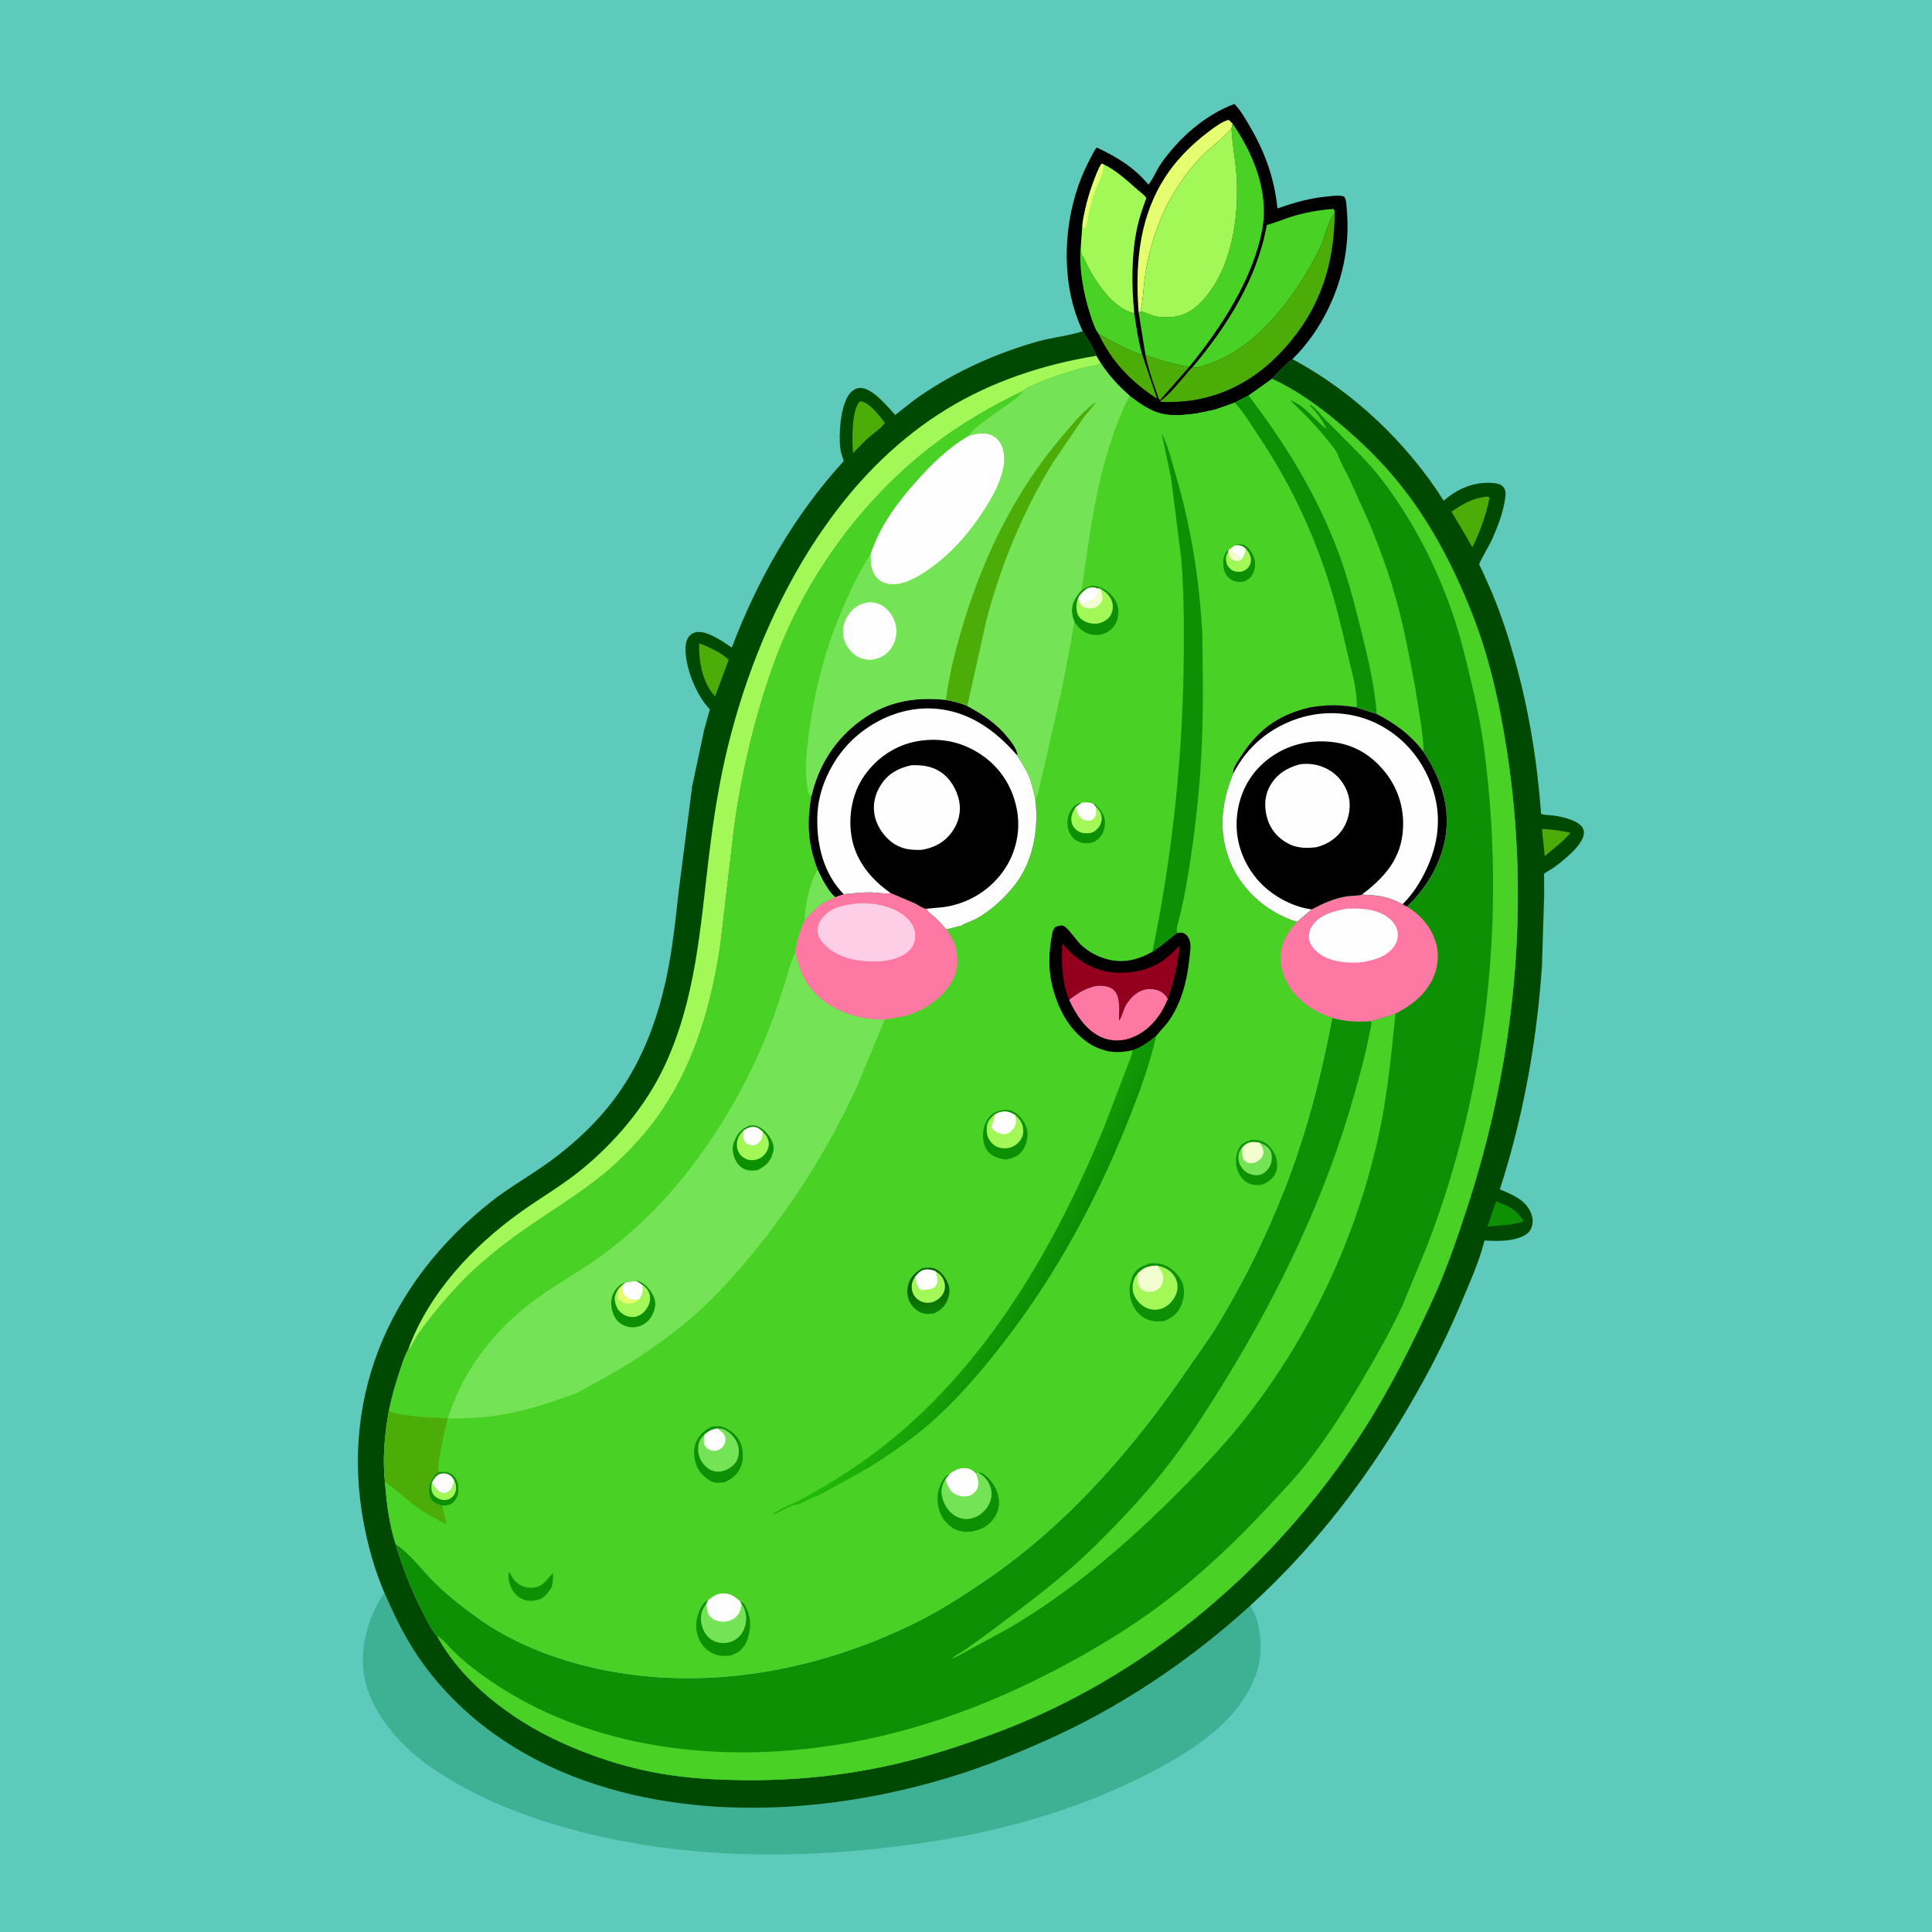 <svg version="1.1" xmlns="http://www.w3.org/2000/svg" style="display: block;" viewBox="0 0 2048 2048" width="1024" height="1024">
<defs>
	<linearGradient id="Gradient1" gradientUnits="userSpaceOnUse" x1="982.06" y1="1361.82" x2="987.081" y2="1390.34">
		<stop class="stop0" offset="0" stop-opacity="1" stop-color="rgb(6,96,1)"/>
		<stop class="stop1" offset="1" stop-opacity="1" stop-color="rgb(12,128,3)"/>
	</linearGradient>
	<linearGradient id="Gradient2" gradientUnits="userSpaceOnUse" x1="1103.01" y1="1372.05" x2="1007.01" y2="1321.06">
		<stop class="stop0" offset="0" stop-opacity="1" stop-color="rgb(12,142,4)"/>
		<stop class="stop1" offset="1" stop-opacity="1" stop-color="rgb(34,184,10)"/>
	</linearGradient>
</defs>
<path transform="translate(0,0)" fill="rgb(94,202,187)" d="M -0 -0 L 2048 0 L 2048 2048 L -0 2048 L -0 -0 z"/>
<path transform="translate(0,0)" fill="rgb(0,0,0)" d="M 1147.76 351.071 C 1125.36 304.295 1126.31 244.118 1143.43 195.906 C 1147.29 185.031 1152.07 174.577 1157.67 164.493 C 1158.97 162.144 1160.62 158.006 1162.81 156.481 C 1184.05 166.478 1202.22 177.39 1217.43 195.785 C 1222.67 189.049 1226.01 180.133 1231.08 172.924 C 1250.05 145.946 1277.47 121.784 1308.52 110.171 C 1314.8 116.557 1319.51 124.896 1324.05 132.558 C 1340.84 160.934 1350.73 188.249 1354.17 220.982 C 1372.22 214.623 1388.85 209.857 1408.02 208.161 C 1413.52 207.674 1419.39 206.725 1424.75 208.282 C 1427.34 211.556 1427.21 217.229 1427.58 221.281 C 1428.88 235.626 1428.72 249.169 1427.01 263.449 C 1421.86 306.526 1401.08 350.301 1370.03 380.728 C 1362.6 386.29 1354.47 394.573 1348.4 401.631 L 1323.54 419.31 L 1308.79 426.92 L 1287.9 434.255 L 1268.12 438.381 C 1256.54 439.843 1242.61 441.284 1231.18 438.504 C 1218.57 435.438 1207.42 427.321 1197.33 419.493 C 1185.52 409.297 1175.26 397.919 1166.72 384.855 L 1162.1 377.16 C 1159 368.548 1152.58 358.963 1147.76 351.071 z"/>
<path transform="translate(0,0)" fill="rgb(76,173,8)" d="M 1214.26 376.435 C 1229.58 381.638 1244.61 386.647 1260.72 388.781 L 1229.63 424.232 C 1227.59 421.953 1226.38 417.017 1225.32 414.059 C 1220.96 401.818 1216.91 389.149 1214.26 376.435 z"/>
<path transform="translate(0,0)" fill="rgb(76,173,8)" d="M 1164.45 353.688 C 1179.67 362.39 1193.82 371.029 1210.83 376.018 L 1226.54 422.681 C 1199.33 404.87 1178.37 383.443 1164.45 353.688 z"/>
<path transform="translate(0,0)" fill="rgb(74,209,38)" d="M 1145.85 258.812 C 1146.04 261.802 1145.7 269.798 1147.48 271.645 C 1148.79 273.002 1149.28 274.173 1150.04 275.844 C 1158.93 295.622 1178.14 325.587 1200.61 331.653 L 1202.35 331.975 C 1204.47 346.454 1206.68 361.971 1210.83 376.018 C 1193.82 371.029 1179.67 362.39 1164.45 353.688 L 1164.15 353.431 C 1160.21 347.785 1157.74 339.771 1155.63 333.247 C 1148.28 310.623 1143.2 282.656 1145.85 258.812 z"/>
<path transform="translate(0,0)" fill="rgb(228,254,112)" d="M 1207.06 331.746 C 1203.33 284.31 1206.68 236 1231.19 194.18 C 1244.16 172.053 1261.6 154.185 1282.06 138.88 C 1287.87 134.531 1295.45 128.848 1302.5 127 L 1306.62 131.073 L 1305.5 136.165 L 1304.65 137.156 C 1294.41 148.667 1281.13 157.418 1270.6 169.073 C 1239.01 204.033 1221.47 244.273 1214.12 290.5 C 1212.04 303.592 1211.94 317.314 1208.94 330.163 L 1207.06 331.746 z"/>
<path transform="translate(0,0)" fill="rgb(161,248,86)" d="M 1147.39 237.876 C 1149.76 221.971 1153.69 207.121 1159.35 192.082 C 1161.69 185.886 1164 179.136 1167.65 173.595 L 1169.92 174.183 C 1183.29 180.607 1194.9 191.522 1205.99 201.213 C 1208.8 203.672 1213.37 206.707 1215.2 209.922 C 1211.66 219.65 1208.13 229.342 1205.86 239.469 C 1199.24 269.06 1199.45 301.867 1202.35 331.975 L 1200.61 331.653 C 1178.14 325.587 1158.93 295.622 1150.04 275.844 C 1149.28 274.173 1148.79 273.002 1147.48 271.645 C 1145.7 269.798 1146.04 261.802 1145.85 258.812 L 1147.39 237.876 z"/>
<path transform="translate(0,0)" fill="rgb(228,254,112)" d="M 1147.39 237.876 C 1149.76 221.971 1153.69 207.121 1159.35 192.082 C 1161.69 185.886 1164 179.136 1167.65 173.595 L 1169.92 174.183 C 1171.2 181.742 1164.1 193.314 1161.47 200.624 C 1158.96 207.62 1156.92 214.897 1155.01 222.081 C 1153.54 227.593 1153.04 236.142 1150.57 241 L 1150 241.731 L 1148.06 241.5 L 1147.83 239.854 C 1147.57 238.075 1147.88 238.644 1147.39 237.876 z"/>
<path transform="translate(0,0)" fill="rgb(76,173,8)" d="M 1263.73 389.723 C 1266.92 389.878 1269.8 389.3 1272.87 388.484 C 1330.3 373.241 1372.37 315.557 1398.06 265.347 C 1403.79 254.146 1405.72 240.872 1412.08 230.221 C 1413.46 227.896 1414.16 226.435 1414.8 223.837 C 1414.92 284.124 1396.83 334.292 1353.87 377.495 C 1323.34 408.198 1284.17 426.075 1240.6 426.1 C 1236.87 426.103 1233.02 426.27 1229.34 425.618 L 1230.31 424.939 C 1240.09 417.792 1248.54 406.757 1256.54 397.681 C 1258.24 395.753 1261.62 390.822 1263.73 389.723 z"/>
<path transform="translate(0,0)" fill="rgb(74,209,38)" d="M 1263.73 389.723 C 1300.59 346.091 1332.71 295.463 1342.84 238.493 C 1351.36 236.297 1359.66 232.669 1368.07 230 C 1382.95 225.273 1398.04 222.588 1413.6 221.459 L 1414.8 223.837 C 1414.16 226.435 1413.46 227.896 1412.08 230.221 C 1405.72 240.872 1403.79 254.146 1398.06 265.347 C 1372.37 315.557 1330.3 373.241 1272.87 388.484 C 1269.8 389.3 1266.92 389.878 1263.73 389.723 z"/>
<path transform="translate(0,0)" fill="rgb(74,209,38)" d="M 1306.62 131.073 C 1328.54 162.686 1345.14 203.172 1338.2 242.177 C 1328.76 295.222 1294.22 347.508 1260.72 388.781 C 1244.61 386.647 1229.58 381.638 1214.26 376.435 L 1207.06 331.746 L 1208.94 330.163 C 1213.05 330.662 1217.99 333.156 1222.03 334.5 C 1228.02 336.489 1233.84 336.353 1240.08 336.161 C 1254.24 335.727 1265.26 328.951 1274.6 318.82 C 1305.96 284.776 1313.8 229.662 1310.72 185.279 C 1309.57 168.819 1306.11 152.64 1305.5 136.165 L 1306.62 131.073 z"/>
<path transform="translate(0,0)" fill="rgb(161,248,86)" d="M 1305.5 136.165 C 1306.11 152.64 1309.57 168.819 1310.72 185.279 C 1313.8 229.662 1305.96 284.776 1274.6 318.82 C 1265.26 328.951 1254.24 335.727 1240.08 336.161 C 1233.84 336.353 1228.02 336.489 1222.03 334.5 C 1217.99 333.156 1213.05 330.662 1208.94 330.163 C 1211.94 317.314 1212.04 303.592 1214.12 290.5 C 1221.47 244.273 1239.01 204.033 1270.6 169.073 C 1281.13 157.418 1294.41 148.667 1304.65 137.156 L 1305.5 136.165 z"/>
<path transform="translate(0,0)" fill="rgb(62,177,148)" d="M 407.525 1688.51 C 416.25 1708.22 425.341 1727.78 436.751 1746.11 C 476.715 1810.32 538.408 1856.3 608.378 1883.41 C 734.624 1932.33 884.191 1922.24 1011.67 1882.5 C 1044.55 1872.25 1076.76 1859.2 1108.21 1845.23 C 1187.69 1809.9 1261.13 1760.58 1325.32 1702.04 L 1329.71 1710.2 C 1338.22 1729.42 1338.58 1756.57 1330.91 1776.17 C 1327.14 1785.8 1322.69 1794.98 1316.76 1803.5 C 1295.71 1833.72 1262.21 1855.95 1230.29 1873.32 C 1162.74 1910.08 1086.04 1934.89 1010.35 1948.25 C 872.789 1972.54 723.964 1975 589.236 1934.45 C 541.031 1919.93 495.748 1900.67 454.372 1871.61 C 423.385 1849.84 392.311 1814.38 385.933 1775.89 C 381.048 1746.4 390.414 1712.66 407.525 1688.51 z"/>
<path transform="translate(0,0)" fill="rgb(0,73,2)" d="M 1147.76 351.071 C 1152.58 358.963 1159 368.548 1162.1 377.16 L 1166.72 384.855 C 1161.65 388.08 1154.25 388.442 1148.39 389.999 C 1131.9 394.382 1114.56 399.732 1099 406.706 C 1094.48 408.73 1088.18 410.983 1084.59 414.363 C 1050.54 430.659 1017.71 449.775 987.794 472.838 C 911.379 531.742 851.092 616.137 819.025 707 C 799.765 761.574 786.583 817.633 778.435 874.926 L 763.715 1000.28 C 754.789 1061.86 737.749 1122.68 703.097 1175.08 C 690.562 1194.04 675.298 1211.52 659.114 1227.44 C 634.056 1252.09 604.131 1270.89 575.035 1290.33 C 552.62 1305.31 530.656 1321.03 510.356 1338.81 C 489.62 1356.98 470.239 1378.66 453.504 1400.52 C 449.461 1405.8 445.204 1411.18 441.711 1416.84 C 438.877 1421.43 436.731 1427.34 432.563 1430.83 C 428.763 1437.59 426.384 1445.4 423.925 1452.76 C 419.275 1466.67 415.227 1480.82 412.299 1495.2 C 407.827 1519.63 405.334 1546.28 408.09 1571.07 C 409.689 1592.87 412.61 1615.98 419.38 1636.83 C 426.63 1661.6 436.251 1685.85 447.979 1708.84 C 452.224 1717.16 456.982 1726.94 463.002 1734.1 L 463.277 1734.11 C 490.098 1783.49 541.588 1822.28 591.717 1845.56 C 629.42 1863.06 669.797 1875.81 711 1881.75 C 739.953 1885.93 769.33 1887.08 798.546 1887.03 C 849.854 1886.95 901.388 1881.11 951.368 1869.4 C 985.868 1861.31 1019.43 1850.19 1052.66 1838 C 1214.39 1778.67 1352.97 1660.37 1445.52 1515.86 C 1473.43 1472.28 1496.59 1425.67 1518.23 1378.73 C 1532.77 1347.19 1543.81 1314.85 1554.64 1281.91 C 1606.29 1124.69 1622.68 957.962 1597.09 794.156 C 1589.99 748.762 1580.14 703.131 1564.03 660 C 1545.25 609.719 1520.13 559.734 1487.03 517.329 C 1466.62 491.191 1443.31 468.354 1417.81 447.224 C 1396.77 429.781 1373.38 412.947 1348.4 401.631 C 1354.47 394.573 1362.6 386.29 1370.03 380.728 C 1433.99 414.618 1491.87 469.773 1530.38 530.75 C 1545.24 517.835 1562.93 510.249 1582.86 512.011 C 1586.64 512.346 1590.87 513.067 1593.45 516.113 C 1596.42 519.62 1596.16 523.555 1595.59 527.837 C 1593.51 543.328 1587.77 557.926 1581.5 572.15 C 1579.8 576.009 1568.07 596.044 1568.12 598.142 C 1568.16 599.707 1570.8 603.923 1571.62 605.704 L 1582.13 629.641 C 1591.42 652.07 1599 675.297 1605.56 698.658 C 1620.72 752.569 1629.5 806.9 1633.64 862.703 C 1637.47 864.211 1642.66 863.99 1646.77 864.5 C 1655.33 865.562 1673.77 869.628 1677.94 878 C 1679.43 880.971 1679.26 884.537 1678.08 887.579 C 1673.47 899.461 1656.55 912.768 1646.49 920.062 C 1644.85 921.254 1637.51 925.135 1636.8 926.401 C 1636.58 926.79 1636.82 930.795 1636.83 931.495 L 1636.91 949.393 L 1634.5 1024.51 C 1629.1 1104.42 1614.56 1184.56 1589.91 1260.81 C 1603.17 1266.43 1617.08 1271.55 1622.97 1286 C 1625.22 1291.52 1625.34 1296.98 1622.95 1302.5 C 1620.74 1307.59 1615.03 1310.51 1610.07 1312.2 C 1598.77 1316.06 1585.46 1315.63 1573.64 1315.02 L 1573.32 1316.31 C 1567.69 1338.38 1557.82 1359.81 1549.05 1380.8 C 1530.46 1425.26 1508.19 1467.17 1483.1 1508.28 C 1438.88 1580.72 1388.04 1644.7 1325.32 1702.04 C 1261.13 1760.58 1187.69 1809.9 1108.21 1845.23 C 1076.76 1859.2 1044.55 1872.25 1011.67 1882.5 C 884.191 1922.24 734.624 1932.33 608.378 1883.41 C 538.408 1856.3 476.715 1810.32 436.751 1746.11 C 425.341 1727.78 416.25 1708.22 407.525 1688.51 C 399.32 1669.49 393.045 1648.8 388.459 1628.6 C 356.639 1488.43 410.102 1360.56 521.492 1273.16 C 538.471 1259.83 556.656 1249.37 574.334 1237.2 C 608.712 1213.53 640.414 1183.68 662.779 1148.3 C 681.434 1118.78 693.623 1087.69 702.32 1054 C 711.522 1018.35 715.417 981.76 719.367 945.246 L 733.74 833.477 L 746.386 773.938 L 751.047 757 C 751.203 756.47 752.557 752.51 752.497 752.159 C 752.468 751.989 750.242 749.527 749.947 749.175 C 747.04 745.695 744.449 742.106 742.138 738.203 C 736.055 727.93 731.208 716.15 728.67 704.47 C 726.889 696.272 724.672 682.665 729.836 675.368 C 731.853 672.518 734.834 670.652 738.278 670.071 C 749.736 668.136 766.891 680.539 775.749 686.455 C 802.864 614.643 842.23 545.628 894.254 488.93 C 894.166 487.602 893.941 486.708 893.436 485.47 C 891.073 479.681 890.466 474.449 890.209 468.281 C 889.636 454.513 891.742 425.762 902.275 415.5 C 904.705 413.133 909.141 410.865 912.605 411.174 C 925.975 412.369 940.334 430.564 948.984 439.909 C 958.185 432.718 967.033 425.235 976.726 418.683 C 1014.44 393.194 1056.3 374.281 1100.05 361.966 C 1115.36 357.656 1131.82 356.206 1146.77 351.405 L 1147.76 351.071 z"/>
<path transform="translate(0,0)" fill="rgb(76,173,8)" d="M 1634.54 878.841 C 1644.79 878.972 1654.66 880.654 1664.65 882.761 C 1661.39 886.991 1657.69 890.376 1653.74 893.921 L 1637.49 907.541 L 1634.54 878.841 z"/>
<path transform="translate(0,0)" fill="rgb(14,144,4)" d="M 1585.91 1273.46 C 1590.28 1275.69 1595.09 1276.94 1599.4 1279.27 C 1606.58 1283.17 1610.94 1288.16 1615.43 1294.77 L 1602.23 1297.88 L 1576.81 1300.17 L 1585.91 1273.46 z"/>
<path transform="translate(0,0)" fill="rgb(76,173,8)" d="M 741.129 682.057 C 750.25 685.205 765.839 692.329 772.445 699.564 L 761.529 728.753 L 758.008 738.223 C 744.517 723.586 740.562 701.212 741.129 682.057 z"/>
<path transform="translate(0,0)" fill="rgb(76,173,8)" d="M 911.379 425.5 C 912.023 425.478 912.67 425.545 913.305 425.648 C 922.239 427.1 932.773 441.458 938.041 448.271 C 933.254 454.877 923.913 460.725 917.77 466.548 L 904.139 480.359 L 903.761 472.777 C 903.356 461.238 903.265 434.166 911.379 425.5 z"/>
<path transform="translate(0,0)" fill="rgb(76,173,8)" d="M 1575.56 526.5 L 1577.78 526.579 L 1578.87 528 C 1575.61 545.354 1568.51 564.418 1560.77 580.292 L 1553.44 567.362 L 1538.63 542.444 C 1550.41 534.273 1560.9 528.132 1575.56 526.5 z"/>
<path transform="translate(0,0)" fill="rgb(161,248,86)" d="M 1162.1 377.16 L 1166.72 384.855 C 1161.65 388.08 1154.25 388.442 1148.39 389.999 C 1131.9 394.382 1114.56 399.732 1099 406.706 C 1094.48 408.73 1088.18 410.983 1084.59 414.363 C 1050.54 430.659 1017.71 449.775 987.794 472.838 C 911.379 531.742 851.092 616.137 819.025 707 C 799.765 761.574 786.583 817.633 778.435 874.926 L 763.715 1000.28 C 754.789 1061.86 737.749 1122.68 703.097 1175.08 C 690.562 1194.04 675.298 1211.52 659.114 1227.44 C 634.056 1252.09 604.131 1270.89 575.035 1290.33 C 552.62 1305.31 530.656 1321.03 510.356 1338.81 C 489.62 1356.98 470.239 1378.66 453.504 1400.52 C 449.461 1405.8 445.204 1411.18 441.711 1416.84 C 438.877 1421.43 436.731 1427.34 432.563 1430.83 C 454.467 1370.71 501.465 1320.68 552.847 1284.16 C 573.998 1269.13 596.303 1256.23 616.5 1239.75 C 652.093 1210.71 684.115 1172.81 703.848 1131.2 C 737.187 1060.91 742.155 985.298 751.265 909.376 C 755.915 870.626 761.883 831.475 771.042 793.5 C 789.756 715.898 821.804 636.951 866.049 570.32 L 871.026 563 L 879.089 551.573 C 912.712 504.913 954.32 463.785 1003.53 433.647 C 1051.58 404.22 1106.67 386.123 1162.1 377.16 z"/>
<path transform="translate(0,0)" fill="rgb(14,144,4)" d="M 1348.4 401.631 C 1373.38 412.947 1396.77 429.781 1417.81 447.224 C 1443.31 468.354 1466.62 491.191 1487.03 517.329 C 1520.13 559.734 1545.25 609.719 1564.03 660 C 1580.14 703.131 1589.99 748.762 1597.09 794.156 C 1622.68 957.962 1606.29 1124.69 1554.64 1281.91 C 1543.81 1314.85 1532.77 1347.19 1518.23 1378.73 C 1496.59 1425.67 1473.43 1472.28 1445.52 1515.86 C 1352.97 1660.37 1214.39 1778.67 1052.66 1838 C 1019.43 1850.19 985.868 1861.31 951.368 1869.4 C 901.388 1881.11 849.854 1886.95 798.546 1887.03 C 769.33 1887.08 739.953 1885.93 711 1881.75 C 669.797 1875.81 629.42 1863.06 591.717 1845.56 C 541.588 1822.28 490.098 1783.49 463.277 1734.11 L 463.002 1734.1 C 456.982 1726.94 452.224 1717.16 447.979 1708.84 C 436.251 1685.85 426.63 1661.6 419.38 1636.83 C 435.253 1647.01 447.717 1664.85 461.206 1678.05 C 477.488 1693.99 494.825 1707.15 513.477 1720.08 C 551.094 1745.38 597.995 1762.21 642.372 1770.78 C 755.851 1792.71 873.478 1769.3 975.652 1717.61 C 999.802 1705.39 1023.18 1690.06 1045.52 1674.84 C 1125.73 1620.18 1192.12 1546.19 1247.88 1467.37 L 1284.84 1414 C 1315.35 1365.31 1341.09 1313.47 1362.02 1259.98 C 1384.74 1201.9 1400.75 1140.29 1412.25 1079.07 C 1398.92 1074.66 1386.87 1068.3 1376.79 1058.4 C 1365.36 1047.18 1357.27 1031.78 1357.24 1015.5 C 1357.22 999.978 1364.54 987.908 1374.93 977.196 L 1390.35 963.977 C 1402.36 957.619 1414.31 952.23 1427.84 950.077 C 1432.59 949.32 1437.98 949.777 1442.55 948.59 L 1443.77 948.255 C 1451.57 948.754 1459.38 949.006 1467 950.817 L 1468.68 951.201 C 1475.2 952.723 1480.92 955.34 1486.75 958.585 L 1491.55 961.008 C 1511.61 941.418 1526.24 917.839 1531.7 890.091 C 1538.31 856.438 1527.34 824.668 1508.86 796.926 C 1495.68 779.15 1478.91 766.962 1459.41 756.886 L 1436.29 749.573 L 1438.09 748.462 C 1438.64 730.739 1432.31 710.497 1428.36 693.138 C 1422.22 666.147 1415.64 638.877 1407.07 612.547 C 1389.83 559.59 1365.58 509.135 1334.5 462.93 C 1326.35 450.81 1318.74 437.652 1308.79 426.92 L 1323.54 419.31 L 1348.4 401.631 z"/>
<path transform="translate(0,0)" fill="rgb(254,120,164)" d="M 1390.35 963.977 C 1402.36 957.619 1414.31 952.23 1427.84 950.077 C 1432.59 949.32 1437.98 949.777 1442.55 948.59 L 1443.77 948.255 C 1451.57 948.754 1459.38 949.006 1467 950.817 L 1468.68 951.201 C 1475.2 952.723 1480.92 955.34 1486.75 958.585 L 1491.55 961.008 C 1506.92 970.612 1518.48 984.008 1522.77 1002 C 1526.08 1015.88 1523.13 1031.18 1515.69 1043.25 C 1506.54 1058.08 1494.39 1066.58 1479.25 1074.53 C 1470.52 1077.9 1462.23 1080.15 1453.22 1082.5 C 1438.63 1083.66 1426.35 1082.9 1412.25 1079.07 C 1398.92 1074.66 1386.87 1068.3 1376.79 1058.4 C 1365.36 1047.18 1357.27 1031.78 1357.24 1015.5 C 1357.22 999.978 1364.54 987.908 1374.93 977.196 L 1390.35 963.977 z"/>
<path transform="translate(0,0)" fill="rgb(254,254,254)" d="M 1427.64 963.294 C 1441.42 962.7 1455.99 963.185 1468.2 970.395 C 1474.1 973.883 1479.84 979.745 1481.28 986.698 C 1482.38 992.021 1481.39 997.766 1478.36 1002.33 C 1470.58 1014.04 1457.27 1017.65 1444.25 1019.92 C 1430.37 1021.26 1413.7 1020.2 1401.5 1012.89 C 1395.65 1009.38 1389.31 1003.39 1387.85 996.461 C 1386.64 990.704 1388.38 985.071 1391.76 980.408 C 1399.81 969.277 1414.82 965.521 1427.64 963.294 z"/>
<path transform="translate(0,0)" fill="rgb(74,209,38)" d="M 1453.22 1082.5 C 1462.23 1080.15 1470.52 1077.9 1479.25 1074.53 C 1474.81 1117.67 1470.9 1160.2 1461.63 1202.71 C 1437.48 1313.39 1387.72 1418.43 1317.2 1507.12 C 1297.98 1531.29 1276.96 1553.53 1255.32 1575.52 C 1225.21 1606.12 1193.66 1635.51 1160.3 1662.56 C 1131.6 1685.83 1100.18 1707.96 1068.32 1726.63 L 1014.58 1755.83 C 1012.88 1756.78 1011.32 1757.39 1009.5 1758.05 C 1012.72 1754.23 1018.63 1751.85 1022.81 1749 L 1047.27 1731.39 C 1086.4 1702.05 1125.6 1673.34 1160.53 1638.92 C 1185.38 1614.44 1209.81 1588.67 1231.67 1561.45 C 1255.84 1531.33 1277.34 1498.06 1297.58 1465.2 C 1356.68 1369.28 1405.53 1267.49 1436 1158.75 C 1441.78 1138.12 1447.58 1117.24 1451.53 1096.18 C 1452.16 1092.82 1454 1087.38 1453.74 1084.09 L 1453.22 1082.5 z"/>
<path transform="translate(0,0)" fill="rgb(74,209,38)" d="M 1348.4 401.631 C 1373.38 412.947 1396.77 429.781 1417.81 447.224 C 1443.31 468.354 1466.62 491.191 1487.03 517.329 C 1520.13 559.734 1545.25 609.719 1564.03 660 C 1580.14 703.131 1589.99 748.762 1597.09 794.156 C 1622.68 957.962 1606.29 1124.69 1554.64 1281.91 C 1543.81 1314.85 1532.77 1347.19 1518.23 1378.73 C 1496.59 1425.67 1473.43 1472.28 1445.52 1515.86 C 1352.97 1660.37 1214.39 1778.67 1052.66 1838 C 1019.43 1850.19 985.868 1861.31 951.368 1869.4 C 901.388 1881.11 849.854 1886.95 798.546 1887.03 C 769.33 1887.08 739.953 1885.93 711 1881.75 C 669.797 1875.81 629.42 1863.06 591.717 1845.56 C 541.588 1822.28 490.098 1783.49 463.277 1734.11 C 468.911 1736.62 476.072 1745.81 480.674 1750.3 C 486.968 1756.44 493.569 1762.19 500.501 1767.61 C 603.154 1847.78 739.375 1868.62 866.076 1852.55 C 959.019 1840.76 1044.64 1809.92 1127 1765.96 C 1168.78 1743.67 1209.42 1718.41 1246.5 1688.84 C 1280.55 1661.68 1312.63 1631.15 1342.27 1599.28 C 1357.69 1582.69 1373.55 1566.27 1387.4 1548.32 C 1408.38 1521.13 1426.29 1492.85 1443.77 1463.35 C 1458.9 1437.8 1473.55 1411.76 1486.24 1384.9 L 1513.05 1319.95 C 1577.13 1153.44 1596.51 970.871 1573.25 794.247 C 1570 769.614 1564.89 745.162 1559.15 721 C 1553.56 697.445 1547.87 673.946 1540.07 651 C 1522.64 599.793 1496.35 548.826 1462.98 506.189 C 1451.05 490.936 1437.53 477.602 1423.88 463.914 L 1403.49 443.35 C 1399.17 438.68 1396.06 434.395 1390.87 430.482 C 1389.18 429.213 1390.08 429.429 1388.13 429.69 C 1396.26 437.28 1401.15 445.123 1406.52 454.842 C 1393.28 445.452 1383.58 429.711 1367.46 424.187 C 1382.39 438.352 1396.79 452.897 1409.42 469.242 C 1412.27 472.919 1416.55 477.558 1418.08 481.931 C 1421.19 490.759 1426.38 499.305 1430.49 507.755 L 1450.98 553.125 C 1462.72 581.46 1473.23 610.16 1481.21 639.802 C 1489.06 669.008 1494.52 698.668 1500.1 728.367 L 1506.02 765.763 C 1507.5 776.246 1509.17 786.31 1508.86 796.926 C 1495.68 779.15 1478.91 766.962 1459.41 756.886 L 1436.29 749.573 L 1438.09 748.462 C 1438.64 730.739 1432.31 710.497 1428.36 693.138 C 1422.22 666.147 1415.64 638.877 1407.07 612.547 C 1389.83 559.59 1365.58 509.135 1334.5 462.93 C 1326.35 450.81 1318.74 437.652 1308.79 426.92 L 1323.54 419.31 L 1348.4 401.631 z"/>
<path transform="translate(0,0)" fill="rgb(14,144,4)" d="M 1308.79 426.92 L 1323.54 419.31 C 1362.36 470.306 1395.24 523.257 1417.97 583.5 C 1428.41 611.178 1435.93 640.318 1443.05 669 C 1450.14 697.562 1457.25 727.491 1459.41 756.886 L 1436.29 749.573 L 1438.09 748.462 C 1438.64 730.739 1432.31 710.497 1428.36 693.138 C 1422.22 666.147 1415.64 638.877 1407.07 612.547 C 1389.83 559.59 1365.58 509.135 1334.5 462.93 C 1326.35 450.81 1318.74 437.652 1308.79 426.92 z"/>
<path transform="translate(0,0)" fill="rgb(74,209,38)" d="M 1166.72 384.855 C 1175.26 397.919 1185.52 409.297 1197.33 419.493 C 1207.42 427.321 1218.57 435.438 1231.18 438.504 C 1242.61 441.284 1256.54 439.843 1268.12 438.381 L 1287.9 434.255 L 1308.79 426.92 C 1318.74 437.652 1326.35 450.81 1334.5 462.93 C 1365.58 509.135 1389.83 559.59 1407.07 612.547 C 1415.64 638.877 1422.22 666.147 1428.36 693.138 C 1432.31 710.497 1438.64 730.739 1438.09 748.462 L 1436.29 749.573 L 1459.41 756.886 C 1478.91 766.962 1495.68 779.15 1508.86 796.926 C 1527.34 824.668 1538.31 856.438 1531.7 890.091 C 1526.24 917.839 1511.61 941.418 1491.55 961.008 L 1486.75 958.585 C 1480.92 955.34 1475.2 952.723 1468.68 951.201 L 1467 950.817 C 1459.38 949.006 1451.57 948.754 1443.77 948.255 L 1442.55 948.59 C 1437.98 949.777 1432.59 949.32 1427.84 950.077 C 1414.31 952.23 1402.36 957.619 1390.35 963.977 L 1374.93 977.196 C 1364.54 987.908 1357.22 999.978 1357.24 1015.5 C 1357.27 1031.78 1365.36 1047.18 1376.79 1058.4 C 1386.87 1068.3 1398.92 1074.66 1412.25 1079.07 C 1400.75 1140.29 1384.74 1201.9 1362.02 1259.98 C 1341.09 1313.47 1315.35 1365.31 1284.84 1414 L 1247.88 1467.37 C 1192.12 1546.19 1125.73 1620.18 1045.52 1674.84 C 1023.18 1690.06 999.802 1705.39 975.652 1717.61 C 873.478 1769.3 755.851 1792.71 642.372 1770.78 C 597.995 1762.21 551.094 1745.38 513.477 1720.08 C 494.825 1707.15 477.488 1693.99 461.206 1678.05 C 447.717 1664.85 435.253 1647.01 419.38 1636.83 C 412.61 1615.98 409.689 1592.87 408.09 1571.07 C 405.334 1546.28 407.827 1519.63 412.299 1495.2 C 415.227 1480.82 419.275 1466.67 423.925 1452.76 C 426.384 1445.4 428.763 1437.59 432.563 1430.83 C 436.731 1427.34 438.877 1421.43 441.711 1416.84 C 445.204 1411.18 449.461 1405.8 453.504 1400.52 C 470.239 1378.66 489.62 1356.98 510.356 1338.81 C 530.656 1321.03 552.62 1305.31 575.035 1290.33 C 604.131 1270.89 634.056 1252.09 659.114 1227.44 C 675.298 1211.52 690.562 1194.04 703.097 1175.08 C 737.749 1122.68 754.789 1061.86 763.715 1000.28 L 778.435 874.926 C 786.583 817.633 799.765 761.574 819.025 707 C 851.092 616.137 911.379 531.742 987.794 472.838 C 1017.71 449.775 1050.54 430.659 1084.59 414.363 C 1088.18 410.983 1094.48 408.73 1099 406.706 C 1114.56 399.732 1131.9 394.382 1148.39 389.999 C 1154.25 388.442 1161.65 388.08 1166.72 384.855 z"/>
<path transform="translate(0,0)" fill="rgb(14,144,4)" d="M 1308.99 578.067 L 1309.55 577.189 C 1313.7 576.998 1316.97 576.424 1320.5 578.932 L 1321.35 579.522 C 1325.59 582.625 1329.71 589.762 1330.31 594.996 C 1330.97 600.728 1329.66 607.185 1325.84 611.644 C 1323.18 614.754 1319.53 616.539 1315.45 616.871 C 1310.46 617.278 1305.82 615.612 1302.21 612.2 C 1297.39 607.642 1296.61 601.549 1296.73 595.229 C 1296.84 590.151 1298.65 585.931 1302.28 582.39 L 1302.7 582.338 L 1301.73 585.501 C 1301.05 586.756 1300.25 588.081 1299.95 589.5 C 1299.21 592.892 1299.95 597.889 1302.11 600.654 C 1304.4 603.582 1306.9 605.436 1310.62 605.883 C 1314.58 606.359 1317.93 605.996 1321.1 603.448 C 1323.9 601.201 1325.72 598.277 1325.93 594.649 C 1326.23 589.17 1324.03 585.725 1320.61 581.711 C 1316.45 578.255 1314.31 577.902 1308.99 578.067 z"/>
<path transform="translate(0,0)" fill="rgb(14,144,4)" d="M 1158.81 852.021 L 1160.4 852.43 C 1164.67 856.083 1167.47 859.419 1169.85 864.5 C 1172.13 869.356 1171.52 877.206 1169.42 882.063 C 1167.44 886.653 1163.44 890.963 1158.72 892.729 C 1153.56 894.654 1146.59 894.143 1141.78 891.5 C 1136.89 888.814 1133.37 883.388 1132.14 878.047 C 1130.53 871.065 1131.9 863.735 1135.98 857.846 C 1138.61 854.049 1142.15 851.537 1146.71 850.866 L 1140.42 855.583 C 1136.97 860.569 1134.95 865.285 1135.99 871.5 C 1136.72 875.832 1139.87 879.362 1143.62 881.477 C 1147.01 883.394 1153.21 883.702 1156.97 882.651 C 1160.74 881.596 1164.61 877.799 1166.21 874.289 C 1168.11 870.141 1168.31 865.938 1166.5 861.722 C 1165.44 859.244 1163.72 857.307 1161.79 855.463 L 1158.81 852.021 z"/>
<path transform="translate(0,0)" fill="rgb(161,248,86)" d="M 1308.99 578.067 C 1314.31 577.902 1316.45 578.255 1320.61 581.711 C 1324.03 585.725 1326.23 589.17 1325.93 594.649 C 1325.72 598.277 1323.9 601.201 1321.1 603.448 C 1317.93 605.996 1314.58 606.359 1310.62 605.883 C 1306.9 605.436 1304.4 603.582 1302.11 600.654 C 1299.95 597.889 1299.21 592.892 1299.95 589.5 C 1300.25 588.081 1301.05 586.756 1301.73 585.501 L 1302.7 582.338 L 1304.22 581.851 L 1308.99 578.067 z"/>
<path transform="translate(0,0)" fill="rgb(243,254,208)" d="M 1304.22 581.851 C 1305.17 583.415 1305.83 585.263 1307.5 586.045 C 1310.48 587.436 1312.12 588.441 1314.18 591 L 1316.85 591.842 C 1316.1 593.005 1315.3 593.544 1314.22 594.38 C 1311.5 594.862 1309.99 594.924 1307.46 593.685 C 1303.36 591.673 1303.07 589.585 1301.73 585.501 L 1302.7 582.338 L 1304.22 581.851 z"/>
<path transform="translate(0,0)" fill="rgb(254,254,254)" d="M 1308.99 578.067 C 1314.31 577.902 1316.45 578.255 1320.61 581.711 C 1319.75 585.517 1319.16 588.648 1316.85 591.842 L 1314.18 591 C 1312.12 588.441 1310.48 587.436 1307.5 586.045 C 1305.83 585.263 1305.17 583.415 1304.22 581.851 L 1308.99 578.067 z"/>
<path transform="translate(0,0)" fill="rgb(14,144,4)" d="M 584.643 1682.88 L 584.234 1683.36 C 581.888 1686.83 580.004 1689.91 576.639 1692.62 C 571.795 1696.51 565.126 1697.43 559.113 1696.71 C 554.022 1696.1 548.289 1692.56 545.229 1688.5 C 540.358 1682.04 538.13 1674.16 539.414 1666.17 C 540.283 1667.06 540.862 1667.79 541.351 1668.94 C 543.056 1672.93 545.699 1675.96 549.113 1678.66 C 554.008 1682.52 560.744 1683.77 566.819 1682.87 C 572.687 1682.01 577.352 1677.88 580.867 1673.39 C 582.573 1671.21 584.241 1669.51 586.306 1667.67 C 586.179 1672.88 586.204 1677.84 584.643 1682.88 z"/>
<path transform="translate(0,0)" fill="rgb(116,228,86)" d="M 866.801 921.826 L 872.635 933.561 C 876.381 939.754 879.914 946.006 885.321 950.932 L 871.299 957.985 C 864.386 963.527 858.712 968.829 853.044 975.646 C 852.971 960.137 858.627 935.105 866.801 921.826 z"/>
<path transform="translate(0,0)" fill="rgb(161,248,86)" d="M 1146.71 850.866 C 1151.11 850.449 1154.59 850.577 1158.81 852.021 L 1161.79 855.463 C 1163.72 857.307 1165.44 859.244 1166.5 861.722 C 1168.31 865.938 1168.11 870.141 1166.21 874.289 C 1164.61 877.799 1160.74 881.596 1156.97 882.651 C 1153.21 883.702 1147.01 883.394 1143.62 881.477 C 1139.87 879.362 1136.72 875.832 1135.99 871.5 C 1134.95 865.285 1136.97 860.569 1140.42 855.583 L 1146.71 850.866 z"/>
<path transform="translate(0,0)" fill="rgb(254,254,254)" d="M 1146.71 850.866 C 1151.11 850.449 1154.59 850.577 1158.81 852.021 L 1161.79 855.463 L 1161.8 862.5 C 1161.32 865.804 1159.75 867.317 1157.35 869.381 C 1153.59 870.212 1150.42 870.052 1147.03 868.01 C 1142.36 865.202 1141.6 860.498 1140.42 855.583 L 1146.71 850.866 z"/>
<path transform="translate(0,0)" fill="rgb(14,144,4)" d="M 465.668 1560.25 C 471.253 1560.25 476.424 1560.2 480.728 1564.28 C 484.68 1568.02 486.023 1573.33 485.909 1578.64 C 485.785 1584.37 484.677 1588.48 480.398 1592.5 C 477.127 1595.57 472.768 1596.02 468.459 1595.99 L 462.5 1593.97 C 459.387 1592.53 456.28 1589.08 455.365 1585.8 C 453.538 1579.23 455.403 1572.23 458.956 1566.65 L 459.595 1565.67 C 461.458 1562.75 462.487 1561.74 465.668 1560.25 z"/>
<path transform="translate(0,0)" fill="rgb(161,248,86)" d="M 481.498 1569 C 483.386 1572.81 484.128 1576.91 482.909 1581.1 C 481.83 1584.82 479.526 1587.51 476 1589.1 C 473.038 1590.43 469.017 1590.36 466.022 1589.12 C 462.484 1587.65 459.257 1585.25 458.013 1581.5 C 456.901 1578.15 457.118 1575.15 457.8 1571.76 C 460.096 1575.07 463.573 1580.95 467.672 1582.26 C 470.12 1583.05 472.508 1582.9 474.79 1581.64 C 479.694 1578.94 480.475 1573.99 481.498 1569 z"/>
<path transform="translate(0,0)" fill="rgb(254,254,254)" d="M 457.8 1571.76 C 459.277 1568.78 461.082 1565.75 463.831 1563.74 C 466.253 1561.98 469.628 1561.58 472.519 1562.06 C 476.927 1562.8 479.155 1565.46 481.498 1569 C 480.475 1573.99 479.694 1578.94 474.79 1581.64 C 472.508 1582.9 470.12 1583.05 467.672 1582.26 C 463.573 1580.95 460.096 1575.07 457.8 1571.76 z"/>
<path transform="translate(0,0)" fill="rgb(14,144,4)" d="M 784.284 1697.28 L 784.819 1697.57 C 787.736 1699.09 788.78 1700.02 790.279 1702.98 L 790.84 1704.13 C 795.938 1714.37 796.356 1724.2 793.228 1735.16 C 791.237 1742.13 786.965 1749.42 780.097 1752.59 L 778.247 1753.38 C 776.632 1754.09 775.273 1754.68 773.5 1754.97 C 764.823 1756.38 756.499 1754.43 749.603 1748.97 C 742.862 1743.63 739.061 1734.99 738.129 1726.61 C 737.137 1717.69 740.704 1705.02 747.18 1698.5 C 748.18 1697.49 749.463 1696.89 750.704 1696.26 L 748.74 1700.32 C 744.485 1705.32 742.594 1711.46 743.181 1718.01 C 743.772 1724.6 746.71 1731.83 751.846 1736.2 C 756.88 1740.49 763.59 1742.27 770.143 1741.38 C 776.703 1740.49 782.512 1736.92 786.215 1731.45 C 790.647 1724.89 791.881 1716.61 790.036 1708.99 C 789.216 1705.6 788.228 1703.25 786.105 1700.51 L 784.284 1697.28 z"/>
<path transform="translate(0,0)" fill="rgb(14,144,4)" d="M 1036.76 1561.08 C 1040.47 1560.82 1042.46 1562.06 1045.32 1564.56 C 1052.82 1571.12 1058.58 1581.2 1059.07 1591.31 C 1059.46 1599.27 1055.96 1607.74 1050.43 1613.41 C 1043.44 1620.57 1033.49 1624.12 1023.5 1623.75 C 1013.97 1623.4 1007.47 1619.12 1001.5 1612.1 C 995.079 1604.55 992.933 1592.6 994.184 1583 C 994.956 1577.08 999.395 1567.09 1004.33 1563.55 C 1005.12 1562.99 1005.66 1562.8 1006.59 1562.37 L 1002.32 1568.24 C 999.079 1573.07 997.456 1578.63 998.355 1584.48 C 999.666 1593.01 1004.05 1600.95 1011.22 1605.91 C 1016.5 1609.55 1022.87 1611.03 1029.2 1609.64 C 1036.81 1607.97 1043.27 1603.03 1047.29 1596.39 C 1050.76 1590.66 1052.04 1583.56 1050.07 1577.09 C 1047.85 1569.8 1043.4 1564.75 1036.76 1561.08 z"/>
<path transform="translate(0,0)" fill="rgb(14,144,4)" d="M 1327.38 1208.13 C 1330.47 1208.38 1334 1208.44 1336.94 1209.44 C 1343.76 1211.76 1348.81 1217.89 1351.65 1224.28 C 1354.06 1229.71 1354.8 1237.34 1352.4 1242.94 C 1349.44 1249.84 1343.57 1253.68 1336.82 1256.17 C 1331.99 1256.3 1328.19 1256.38 1323.68 1254.39 C 1318.08 1251.92 1313.34 1245.76 1311.62 1239.98 C 1309.42 1232.56 1309.68 1223.81 1313.43 1216.99 C 1316.38 1211.62 1321.92 1209.81 1327.38 1208.13 z"/>
<path transform="translate(0,0)" fill="rgb(116,228,86)" d="M 1316.4 1216.89 C 1317.52 1215.61 1318.58 1214.43 1319.95 1213.42 C 1325.06 1209.68 1329.46 1210.38 1335.42 1211.35 C 1340.27 1213.36 1344.99 1215.56 1347.09 1220.76 C 1348.78 1224.95 1348.4 1231.71 1346.39 1235.69 C 1344.28 1239.86 1340.33 1244.23 1335.6 1245.37 C 1330.95 1246.49 1324.79 1245.16 1320.92 1242.42 C 1316.86 1239.54 1313.8 1234.97 1313.05 1230 C 1312.24 1224.61 1313.08 1221.05 1316.4 1216.89 z"/>
<path transform="translate(0,0)" fill="rgb(243,254,208)" d="M 1316.4 1216.89 C 1317.52 1215.61 1318.58 1214.43 1319.95 1213.42 C 1325.06 1209.68 1329.46 1210.38 1335.42 1211.35 C 1337.71 1215.17 1340.12 1218.83 1339.06 1223.5 C 1338.28 1226.92 1335.35 1229.83 1332.35 1231.46 C 1329.16 1233.19 1326.52 1233.17 1323 1232.84 C 1319.53 1230.74 1318.09 1229.93 1317.13 1225.56 C 1316.5 1222.66 1317.14 1219.84 1316.4 1216.89 z"/>
<path transform="translate(0,0)" fill="url(#Gradient1)" d="M 977.97 1344.26 C 981.777 1343.89 986.365 1343.33 990.032 1344.53 C 996.338 1346.59 1000.62 1351.87 1003.53 1357.61 C 1007.09 1364.63 1007.36 1370.53 1004.51 1377.86 C 1001.72 1385.04 996.888 1389.02 990.141 1392.23 L 989.094 1392.33 C 986.546 1392.63 984.041 1393.06 981.467 1392.73 C 975.433 1391.95 969.963 1388.45 966.449 1383.52 C 962.118 1377.45 960.818 1370.48 962.431 1363.2 C 964.474 1353.99 970.244 1348.77 977.97 1344.26 z"/>
<path transform="translate(0,0)" fill="rgb(161,248,86)" d="M 970.121 1353.29 C 972.003 1351.16 974.101 1348.72 976.589 1347.29 C 981.363 1344.57 986.444 1345.78 991.351 1347.34 C 996.561 1350.53 1000.12 1354.13 1001.38 1360.36 C 1002.26 1364.7 1001.34 1369.31 998.712 1372.92 C 995.832 1376.87 990.798 1380.32 985.887 1380.89 C 981.085 1381.46 976.397 1380.31 972.615 1377.24 C 968.793 1374.14 966.949 1370.42 966.516 1365.59 C 966.082 1360.76 967.485 1357.25 970.121 1353.29 z"/>
<path transform="translate(0,0)" fill="rgb(254,254,254)" d="M 970.121 1353.29 C 972.003 1351.16 974.101 1348.72 976.589 1347.29 C 981.363 1344.57 986.444 1345.78 991.351 1347.34 C 992.917 1352.26 995.183 1356.99 992.544 1361.97 C 991.092 1364.71 989.853 1365.64 986.927 1366.33 C 983.473 1367.14 979.993 1367.47 976.454 1367.5 C 971.452 1363.62 971.227 1359.15 970.121 1353.29 z"/>
<path transform="translate(0,0)" fill="rgb(14,144,4)" d="M 1066.11 1176.48 C 1069.09 1176.7 1071.71 1177.05 1074.39 1178.44 C 1080.77 1181.76 1086.5 1189.48 1088.46 1196.36 C 1090.4 1203.17 1088.56 1212.22 1084.87 1218.15 C 1080.32 1225.45 1074.28 1227.52 1066.36 1229.24 C 1060.67 1228.43 1055.31 1227.23 1050.61 1223.72 C 1045.34 1219.77 1042.93 1214.13 1042.27 1207.73 C 1041.36 1198.86 1043.22 1190.35 1049.15 1183.5 C 1053.65 1178.29 1059.65 1177.14 1066.11 1176.48 z"/>
<path transform="translate(0,0)" fill="rgb(161,248,86)" d="M 1054.83 1181.08 C 1059.67 1178.55 1064.86 1177.29 1070.2 1179.09 C 1072.29 1179.79 1074.24 1180.89 1076.15 1182 C 1081.48 1186.4 1084.23 1190.93 1084.68 1198 C 1084.99 1202.95 1082.97 1207.67 1079.5 1211.13 C 1075.63 1214.99 1071.18 1217.17 1065.7 1217.22 C 1059.81 1217.27 1055.36 1215.94 1051.21 1211.5 C 1046.68 1206.67 1045.5 1201.02 1046.09 1194.55 C 1046.64 1188.49 1050.23 1184.65 1054.83 1181.08 z"/>
<path transform="translate(0,0)" fill="rgb(254,254,254)" d="M 1054.83 1181.08 C 1059.67 1178.55 1064.86 1177.29 1070.2 1179.09 C 1072.29 1179.79 1074.24 1180.89 1076.15 1182 L 1076.3 1182.76 C 1077.31 1188.48 1077.63 1192.11 1073.91 1196.91 C 1071.18 1200.45 1068.33 1201.87 1064 1202.53 C 1058.22 1201.12 1054.4 1200.36 1051.11 1195 L 1054.83 1181.08 z"/>
<path transform="translate(0,0)" fill="rgb(116,228,86)" d="M 750.704 1696.26 L 754.494 1693.41 C 759.169 1689.96 764.169 1688.48 770 1689.31 C 775.863 1690.15 780.027 1693.45 784.284 1697.28 L 786.105 1700.51 C 788.228 1703.25 789.216 1705.6 790.036 1708.99 C 791.881 1716.61 790.647 1724.89 786.215 1731.45 C 782.512 1736.92 776.703 1740.49 770.143 1741.38 C 763.59 1742.27 756.88 1740.49 751.846 1736.2 C 746.71 1731.83 743.772 1724.6 743.181 1718.01 C 742.594 1711.46 744.485 1705.32 748.74 1700.32 L 750.704 1696.26 z"/>
<path transform="translate(0,0)" fill="rgb(254,254,254)" d="M 750.704 1696.26 L 754.494 1693.41 C 759.169 1689.96 764.169 1688.48 770 1689.31 C 775.863 1690.15 780.027 1693.45 784.284 1697.28 L 786.105 1700.51 C 785.384 1703.83 784.861 1707.42 783.116 1710.39 C 780.798 1714.33 775.984 1717.49 771.571 1718.54 C 766.665 1719.7 759.661 1718.96 755.5 1715.91 C 749.69 1711.64 749.475 1707.02 748.74 1700.32 L 750.704 1696.26 z"/>
<path transform="translate(0,0)" fill="rgb(14,144,4)" d="M 1146.45 625.734 C 1152.04 622.591 1156.21 619.97 1162.86 621.5 C 1171.86 623.569 1179.09 630.147 1183.31 638.214 C 1186.51 644.352 1185.97 652.59 1183.59 658.932 C 1181.49 664.557 1176.47 669.224 1170.97 671.466 C 1165.14 673.839 1157.14 673.598 1151.5 670.896 C 1146.06 668.292 1142.04 664.102 1138.9 659.021 C 1137.5 655.716 1136.52 652.099 1136.32 648.5 C 1135.81 638.86 1140.48 632.576 1146.45 625.734 z"/>
<path transform="translate(0,0)" fill="rgb(161,248,86)" d="M 1143.25 633.071 C 1145.51 629.716 1149.09 625.603 1152.76 623.801 C 1156.32 622.051 1160.38 622.597 1163.94 623.931 L 1166.02 623.855 C 1171.67 627.067 1176.61 631.068 1178.72 637.5 C 1180.28 642.263 1179.82 647.45 1177.45 651.858 C 1175.1 656.24 1170.62 659.08 1165.95 660.441 C 1160.47 662.036 1153.66 660.892 1148.79 658.06 C 1145.34 656.056 1142.86 653.344 1141.84 649.422 C 1140.37 643.783 1140.99 638.365 1143.25 633.071 z"/>
<path transform="translate(0,0)" fill="rgb(243,254,208)" d="M 1163.94 623.931 L 1166.02 623.855 C 1167.76 627.898 1169.81 632.426 1168.12 636.859 C 1166.71 640.593 1162.73 643.768 1158.88 644.662 C 1155.29 645.495 1150.83 644.557 1147.51 643.107 L 1145.94 641.131 L 1146.7 640.814 C 1151.36 637.613 1155.51 636.746 1160.96 635.225 C 1163.21 630.812 1164.94 629.065 1163.94 623.931 z"/>
<path transform="translate(0,0)" fill="rgb(254,254,254)" d="M 1143.25 633.071 C 1145.51 629.716 1149.09 625.603 1152.76 623.801 C 1156.32 622.051 1160.38 622.597 1163.94 623.931 C 1164.94 629.065 1163.21 630.812 1160.96 635.225 C 1155.51 636.746 1151.36 637.613 1146.7 640.814 L 1145.94 641.131 C 1144.09 638.909 1143.84 635.829 1143.25 633.071 z"/>
<path transform="translate(0,0)" fill="rgb(116,228,86)" d="M 1006.59 1562.37 C 1011.01 1559.16 1015.9 1556.46 1021.5 1556.3 C 1027.36 1556.13 1030.67 1558.19 1034.69 1562.17 L 1036.76 1561.08 C 1043.4 1564.75 1047.85 1569.8 1050.07 1577.09 C 1052.04 1583.56 1050.76 1590.66 1047.29 1596.39 C 1043.27 1603.03 1036.81 1607.97 1029.2 1609.64 C 1022.87 1611.03 1016.5 1609.55 1011.22 1605.91 C 1004.05 1600.95 999.666 1593.01 998.355 1584.48 C 997.456 1578.63 999.079 1573.07 1002.32 1568.24 L 1006.59 1562.37 z"/>
<path transform="translate(0,0)" fill="rgb(254,254,254)" d="M 1006.59 1562.37 C 1011.01 1559.16 1015.9 1556.46 1021.5 1556.3 C 1027.36 1556.13 1030.67 1558.19 1034.69 1562.17 L 1035.68 1565.21 L 1036.05 1566.27 C 1037.37 1570.25 1037.61 1574.51 1035.67 1578.35 C 1033.89 1581.88 1030.45 1585.01 1026.5 1585.86 C 1021.13 1587.02 1014.85 1585.8 1010.42 1582.55 C 1005.77 1579.13 1004.1 1573.46 1002.32 1568.24 L 1006.59 1562.37 z"/>
<path transform="translate(0,0)" fill="rgb(14,144,4)" d="M 754.944 1512.24 C 758.034 1512.07 762.295 1511.41 765.222 1512.3 C 772.617 1514.53 780.129 1520.53 783.888 1527.33 C 787.736 1534.28 788.639 1545.97 785.851 1553.5 C 782.462 1562.65 776.733 1567.32 768.117 1571.22 C 763.205 1571.83 758.617 1572.5 754.014 1570.25 C 747.323 1566.99 740.853 1560.49 738.322 1553.43 L 737.836 1552 C 735.531 1545.34 734.828 1536.8 737.343 1530.08 C 740.532 1521.56 746.705 1515.71 754.944 1512.24 z"/>
<path transform="translate(0,0)" fill="rgb(116,228,86)" d="M 760.112 1514.21 C 765.825 1513.81 769.542 1515.62 773.825 1519.36 C 778.999 1523.88 782.899 1530.12 783.16 1537.13 C 783.367 1542.68 782.301 1547.69 778.5 1551.93 C 774.23 1556.7 767.539 1560 761.113 1560.05 C 755.841 1560.09 751.169 1557.58 747.5 1553.91 C 742.463 1548.88 739.656 1542.16 740.046 1535.04 C 740.397 1528.63 742.175 1524.84 746.868 1520.59 C 751.279 1516.76 754.333 1515.41 760.112 1514.21 z"/>
<path transform="translate(0,0)" fill="rgb(254,254,254)" d="M 760.112 1514.21 C 763.668 1516.8 767.814 1518.99 768.757 1523.64 C 769.412 1526.87 768.408 1530.83 766.39 1533.39 C 764.379 1535.94 760.647 1538.03 757.363 1537.92 C 753.961 1537.81 750.386 1536.56 748.22 1533.85 C 745.171 1530.04 745.94 1525.9 746.699 1521.44 L 746.868 1520.59 C 751.279 1516.76 754.333 1515.41 760.112 1514.21 z"/>
<path transform="translate(0,0)" fill="rgb(14,144,4)" d="M 1218.99 1339.21 C 1224.66 1338.78 1229.55 1339.21 1234.9 1341.31 C 1241.93 1344.07 1249.76 1351.58 1252.8 1358.5 C 1256.41 1366.73 1255.39 1375.88 1251.98 1384 C 1248.47 1392.35 1242.4 1396.91 1234.35 1400.26 C 1227.55 1401.29 1220.82 1400.91 1214.5 1397.93 C 1207.72 1394.73 1202.58 1388.17 1199.99 1381.29 L 1199.5 1379.93 C 1197.51 1374.81 1196.72 1366.19 1198.14 1360.8 L 1198.66 1359 C 1199.25 1356.78 1199.7 1354.71 1200.69 1352.61 C 1204.58 1344.36 1210.87 1341.98 1218.99 1339.21 z"/>
<path transform="translate(0,0)" fill="rgb(161,248,86)" d="M 1206.27 1349.72 C 1212.9 1343.1 1217.76 1341.99 1226.73 1341.59 C 1234.8 1343.51 1240.72 1345.95 1245.24 1353.33 C 1248.25 1358.25 1249.06 1364.26 1247.4 1369.83 C 1245.33 1376.8 1240.37 1382.85 1233.85 1386.11 C 1228.68 1388.7 1222.45 1389.1 1217 1387.15 C 1210.14 1384.69 1204.67 1378.98 1201.96 1372.26 C 1199.88 1367.13 1200.35 1360.17 1202.59 1355.14 C 1203.53 1353.01 1204.73 1351.46 1206.27 1349.72 z"/>
<path transform="translate(0,0)" fill="rgb(243,254,208)" d="M 1206.27 1349.72 C 1212.9 1343.1 1217.76 1341.99 1226.73 1341.59 C 1230.81 1346.81 1233.66 1350.29 1232.84 1357.31 C 1232.34 1361.66 1230.54 1364.5 1227 1367.04 C 1223.58 1369.49 1218.69 1369.94 1214.64 1369.05 C 1211.53 1368.36 1209.05 1366.3 1207.53 1363.54 C 1205.3 1359.51 1206.01 1354.15 1206.27 1349.72 z"/>
<path transform="translate(0,0)" fill="rgb(76,173,8)" d="M 408.09 1571.07 C 405.334 1546.28 407.827 1519.63 412.299 1495.2 C 418.625 1501.37 464.21 1503.02 474.666 1503.43 C 472.422 1511.94 462.352 1555.34 465.012 1559.68 L 465.668 1560.25 C 462.487 1561.74 461.458 1562.75 459.595 1565.67 L 458.956 1566.65 C 455.403 1572.23 453.538 1579.23 455.365 1585.8 C 456.28 1589.08 459.387 1592.53 462.5 1593.97 L 468.459 1595.99 L 473.495 1616.08 C 460.797 1609.46 448.61 1603.1 437.275 1594.19 C 427.552 1586.55 418.604 1577.63 408.09 1571.07 z"/>
<path transform="translate(0,0)" fill="rgb(14,144,4)" d="M 1221.58 1008.99 C 1243.3 904.081 1254.27 797.788 1254.87 690.694 C 1255.05 657.289 1254.94 623.401 1251.93 590.119 L 1241.3 506.368 L 1231.39 458.934 C 1238.29 472.913 1242.3 489.826 1246.7 504.787 C 1262.69 559.15 1271.69 616.386 1274.55 672.978 L 1275.13 730.241 C 1275.08 768.956 1273.93 807.165 1270.04 845.707 C 1266.37 882.077 1261.56 918.918 1254.37 954.757 L 1249 977.751 C 1248.06 981.652 1246.5 985.178 1247.92 989.02 C 1239.1 995.453 1230.86 1003.34 1221.58 1008.99 z"/>
<path transform="translate(0,0)" fill="url(#Gradient2)" d="M 1200.23 1113.31 C 1210.32 1110.08 1217.45 1104.54 1225.68 1097.99 C 1218.44 1129.8 1206.98 1160.35 1194.87 1190.57 C 1162.16 1272.15 1119.99 1349.92 1066.43 1419.75 C 1044.13 1448.83 1021.21 1476.08 994.378 1501.16 C 971.975 1522.09 945.918 1539.99 920.02 1556.29 L 870.435 1583.8 C 868.376 1584.83 866.134 1585.49 864 1586.49 L 859.995 1587.99 L 849.498 1593.27 C 846.734 1594.66 844.13 1595.32 841.078 1595.6 C 839.282 1595.77 838.458 1596.28 837 1597.24 C 835.107 1598.5 836.37 1597.62 834 1598.5 L 823.369 1603.95 C 821.63 1604.89 820.986 1604.93 819.089 1604.75 C 830.057 1597.65 843.707 1592.72 855.285 1586.24 C 885.518 1569.32 914.867 1550.39 941.849 1528.62 C 1048.53 1442.54 1119.08 1319.68 1170.51 1194.51 L 1193.88 1133.24 C 1195.78 1127.82 1198.84 1121.56 1200.01 1116.01 C 1200.29 1114.73 1200.24 1114.46 1200.23 1113.31 z"/>
<path transform="translate(0,0)" fill="rgb(0,0,0)" d="M 1200.23 1113.31 C 1190.95 1115.41 1180.97 1116.16 1171.7 1113.57 L 1170 1113.06 C 1164.61 1111.52 1159.8 1109.45 1155.09 1106.41 C 1132.45 1091.78 1120.29 1067.03 1114.68 1041.5 C 1111.11 1025.21 1112.02 1008.28 1114.98 992 C 1115.69 988.146 1115.93 985.864 1118.5 982.809 C 1120.82 981.777 1124.43 980.519 1127 981.316 C 1131.6 982.741 1141.6 997.628 1145.84 1001.56 C 1153.33 1008.51 1162.59 1013.75 1172.44 1016.5 C 1190.47 1021.55 1205.56 1017.8 1221.58 1008.99 C 1230.86 1003.34 1239.1 995.453 1247.92 989.02 C 1251.13 988.465 1253 988.17 1256 989.929 C 1259.1 991.747 1261.05 995.948 1261.66 999.344 C 1262.54 1004.26 1261.46 1010.12 1260.95 1015.08 C 1258.45 1039.31 1252.24 1064.53 1237.38 1084.37 L 1225.68 1097.99 C 1217.45 1104.54 1210.32 1110.08 1200.23 1113.31 z"/>
<path transform="translate(0,0)" fill="rgb(147,0,29)" d="M 1133.36 1059.93 C 1125.57 1041.33 1124.85 1019.94 1126.15 1000.1 L 1128.99 1003.5 C 1143.71 1019.87 1161.79 1030.28 1184.23 1031.08 C 1200.66 1031.67 1217.59 1028.39 1231.41 1019.13 C 1238.34 1014.49 1244.4 1008.39 1250.46 1002.69 C 1248.34 1022.29 1244.57 1040.44 1237.89 1058.97 C 1235.19 1054.12 1231.57 1050.97 1226.15 1049.41 C 1219.32 1047.46 1212.55 1048.29 1206.5 1051.9 C 1200.78 1055.3 1196.01 1060.97 1192.87 1066.8 C 1191.14 1070.01 1188.26 1080.58 1186.1 1081.9 C 1186.17 1072.59 1188.12 1057.43 1181.41 1050.22 C 1177.31 1045.8 1171.06 1044.92 1165.35 1044.97 C 1161.94 1045 1159.21 1045.59 1156 1046.75 L 1154.37 1047.33 C 1146.4 1050.25 1139.9 1054.64 1133.36 1059.93 z"/>
<path transform="translate(0,0)" fill="rgb(254,120,164)" d="M 1133.36 1059.93 C 1139.9 1054.64 1146.4 1050.25 1154.37 1047.33 L 1156 1046.75 C 1159.21 1045.59 1161.94 1045 1165.35 1044.97 C 1171.06 1044.92 1177.31 1045.8 1181.41 1050.22 C 1188.12 1057.43 1186.17 1072.59 1186.1 1081.9 C 1188.26 1080.58 1191.14 1070.01 1192.87 1066.8 C 1196.01 1060.97 1200.78 1055.3 1206.5 1051.9 C 1212.55 1048.29 1219.32 1047.46 1226.15 1049.41 C 1231.57 1050.97 1235.19 1054.12 1237.89 1058.97 C 1230.86 1076.16 1219.41 1091.36 1202 1099.03 C 1191.09 1103.83 1178.95 1104.4 1167.94 1099.63 C 1151.2 1092.38 1140.63 1075.8 1133.36 1059.93 z"/>
<path transform="translate(0,0)" fill="rgb(254,120,164)" d="M 894.346 947.82 C 903.566 947.129 912.465 945.934 921.759 945.927 C 929.192 945.921 936.962 947.772 944.267 946.694 L 969.959 957.605 C 973.442 959.226 978.702 963.449 982.238 963.272 C 983.761 967.211 987.761 969.344 990.858 972.191 C 995.222 976.201 999.339 980.639 1003.14 985.188 C 1006.61 990.274 1009.8 995.169 1012.18 1000.89 C 1015.92 1014.01 1016.4 1027.6 1009.42 1039.89 C 998.629 1058.88 979.266 1071.76 958.374 1077.26 L 937.854 1080.76 C 916.83 1081.41 895.171 1075.99 877.575 1064.3 C 856.859 1050.53 847.957 1033.36 843.179 1009.64 C 844.424 997.113 847.623 986.998 853.044 975.646 C 858.712 968.829 864.386 963.527 871.299 957.985 L 885.321 950.932 L 894.346 947.82 z"/>
<path transform="translate(0,0)" fill="rgb(254,206,230)" d="M 903.5 958.34 C 919.933 955.705 940.991 959.058 955 968.083 C 961.693 972.395 968.646 979.753 969.879 988 C 970.842 994.441 969.852 999.802 965.954 1005.03 C 958.891 1014.49 946.804 1017.06 935.849 1018.95 C 917.947 1019.74 900.352 1018.8 884.5 1009.53 C 877.613 1005.51 868.595 997.789 867.05 989.5 C 865.92 983.437 867.676 978.25 871.374 973.5 C 879.612 962.916 890.925 960.151 903.5 958.34 z"/>
<path transform="translate(0,0)" fill="rgb(0,0,0)" d="M 1388.4 749.915 C 1405.27 746.997 1419.34 746.874 1436.29 749.573 L 1459.41 756.886 C 1478.91 766.962 1495.68 779.15 1508.86 796.926 C 1527.34 824.668 1538.31 856.438 1531.7 890.091 C 1526.24 917.839 1511.61 941.418 1491.55 961.008 L 1486.75 958.585 C 1480.92 955.34 1475.2 952.723 1468.68 951.201 L 1467 950.817 C 1459.38 949.006 1451.57 948.754 1443.77 948.255 L 1442.55 948.59 C 1437.98 949.777 1432.59 949.32 1427.84 950.077 C 1414.31 952.23 1402.36 957.619 1390.35 963.977 L 1374.93 977.196 L 1366.94 974.481 C 1338.69 963.107 1315.48 941.54 1303.88 913.251 C 1291.15 882.222 1294.66 850.36 1307.29 820.069 C 1307.12 814.196 1309.98 810.437 1312.94 805.64 C 1331.8 775.079 1353.2 758.211 1388.4 749.915 z"/>
<path transform="translate(0,0)" fill="rgb(254,254,254)" d="M 1377.86 810.192 C 1388.25 808.864 1397.7 810.319 1407 815.171 C 1417.78 820.792 1425.58 830.641 1429.07 842.222 C 1432.48 853.524 1430.5 866.636 1424.63 876.77 C 1418.25 887.773 1408.06 894.737 1395.96 897.968 C 1385.54 899.441 1375.18 899.235 1365.59 894.249 C 1354.98 888.734 1347.01 879.686 1343.53 868.158 C 1339.78 855.722 1340.19 843.332 1346.91 831.955 C 1353.96 820.035 1364.88 813.7 1377.86 810.192 z"/>
<path transform="translate(0,0)" fill="rgb(254,254,254)" d="M 1388.4 749.915 C 1405.27 746.997 1419.34 746.874 1436.29 749.573 L 1459.41 756.886 C 1478.91 766.962 1495.68 779.15 1508.86 796.926 C 1527.34 824.668 1538.31 856.438 1531.7 890.091 C 1526.24 917.839 1511.61 941.418 1491.55 961.008 L 1486.75 958.585 C 1480.92 955.34 1475.2 952.723 1468.68 951.201 L 1467 950.817 C 1459.38 949.006 1451.57 948.754 1443.77 948.255 C 1465.39 931.749 1483.07 913.265 1486.65 884.943 C 1489.68 860.951 1483.47 837.466 1468.35 818.593 C 1453.23 799.725 1434.49 788.758 1410.48 786.379 C 1385.49 783.902 1361.63 790.464 1342.11 806.421 C 1323.96 821.26 1313.5 842.089 1311.24 865.385 C 1308.89 889.675 1316.72 913.103 1332.32 931.705 C 1346.31 948.377 1368.75 961.132 1390.35 963.977 L 1374.93 977.196 L 1366.94 974.481 C 1338.69 963.107 1315.48 941.54 1303.88 913.251 C 1291.15 882.222 1294.66 850.36 1307.29 820.069 C 1307.12 814.196 1309.98 810.437 1312.94 805.64 C 1331.8 775.079 1353.2 758.211 1388.4 749.915 z"/>
<path transform="translate(0,0)" fill="rgb(0,0,0)" d="M 1388.4 749.915 C 1405.27 746.997 1419.34 746.874 1436.29 749.573 L 1459.41 756.886 C 1478.91 766.962 1495.68 779.15 1508.86 796.926 C 1527.34 824.668 1538.31 856.438 1531.7 890.091 C 1526.24 917.839 1511.61 941.418 1491.55 961.008 L 1486.75 958.585 C 1495.23 950.27 1502.15 940.38 1507.79 929.953 C 1523.32 901.24 1529.29 870.382 1519.51 838.668 C 1510.12 808.199 1490.24 782.948 1461.82 768.166 C 1435.65 754.549 1404.53 752.398 1376.51 761.458 C 1346.19 771.263 1321.83 791.526 1307.29 820.069 C 1307.12 814.196 1309.98 810.437 1312.94 805.64 C 1331.8 775.079 1353.2 758.211 1388.4 749.915 z"/>
<path transform="translate(0,0)" fill="rgb(0,0,0)" d="M 860.081 844.085 C 867.25 813.344 882.716 787.482 907.397 767.562 C 935.969 744.502 966.707 738.166 1002.69 741.886 C 1010.44 743.331 1018.16 745.04 1025.37 748.306 C 1042.05 757.522 1056.1 766.594 1068.31 781.642 C 1071.96 786.135 1076.38 791.855 1078.05 797.483 C 1078.65 799.506 1078.5 798.95 1078.46 801.022 C 1081.93 807.071 1086.05 812.705 1089.03 819.031 C 1093.35 828.189 1095.33 837.366 1097.46 847.194 C 1101.31 877.774 1095.48 912.458 1076.33 937.34 C 1065.28 951.701 1050.87 965.011 1034.97 973.862 C 1030.05 976.602 1023.46 978.266 1019 981.257 L 1003.14 985.188 C 999.339 980.639 995.222 976.201 990.858 972.191 C 987.761 969.344 983.761 967.211 982.238 963.272 C 978.702 963.449 973.442 959.226 969.959 957.605 L 944.267 946.694 C 936.962 947.772 929.192 945.921 921.759 945.927 C 912.465 945.934 903.566 947.129 894.346 947.82 L 885.321 950.932 C 879.914 946.006 876.381 939.754 872.635 933.561 L 866.801 921.826 C 856.407 894.769 855.188 872.56 860.081 844.085 z"/>
<path transform="translate(0,0)" fill="rgb(254,254,254)" d="M 966.328 811.157 C 977.39 810.89 987.162 811.935 996.77 818.109 C 1007.02 824.697 1014.33 837.04 1016.72 848.86 C 1019.11 860.68 1016.14 872.103 1009.19 881.81 C 1001.27 892.871 990.804 898.336 977.661 900.812 C 967.119 901.21 958.139 900.736 948.812 895.106 C 938.555 888.914 930.105 877.311 927.435 865.66 C 924.646 853.485 927.266 841.825 934.135 831.43 C 941.917 819.653 952.815 814.048 966.328 811.157 z"/>
<path transform="translate(0,0)" fill="rgb(254,254,254)" d="M 860.081 844.085 C 867.25 813.344 882.716 787.482 907.397 767.562 C 935.969 744.502 966.707 738.166 1002.69 741.886 C 1010.44 743.331 1018.16 745.04 1025.37 748.306 C 1042.05 757.522 1056.1 766.594 1068.31 781.642 C 1071.96 786.135 1076.38 791.855 1078.05 797.483 C 1078.65 799.506 1078.5 798.95 1078.46 801.022 C 1081.93 807.071 1086.05 812.705 1089.03 819.031 C 1093.35 828.189 1095.33 837.366 1097.46 847.194 C 1101.31 877.774 1095.48 912.458 1076.33 937.34 C 1065.28 951.701 1050.87 965.011 1034.97 973.862 C 1030.05 976.602 1023.46 978.266 1019 981.257 L 1003.14 985.188 C 999.339 980.639 995.222 976.201 990.858 972.191 C 987.761 969.344 983.761 967.211 982.238 963.272 L 999.588 961.674 C 1024.77 958.25 1047.12 945.433 1062.38 925.006 C 1075.96 906.836 1081.9 883.434 1078.41 860.99 C 1074.7 837.175 1062.53 816.249 1042.94 801.962 C 1022.2 786.839 998.092 781.328 972.697 785.672 C 949.658 789.614 929.604 803.166 916.263 822.183 C 903.097 840.951 898.761 866.064 902.977 888.5 C 907.625 913.239 923.984 932.794 944.267 946.694 C 936.962 947.772 929.192 945.921 921.759 945.927 C 912.465 945.934 903.566 947.129 894.346 947.82 L 885.321 950.932 C 879.914 946.006 876.381 939.754 872.635 933.561 L 866.801 921.826 C 856.407 894.769 855.188 872.56 860.081 844.085 z"/>
<path transform="translate(0,0)" fill="rgb(0,0,0)" d="M 860.081 844.085 C 867.25 813.344 882.716 787.482 907.397 767.562 C 935.969 744.502 966.707 738.166 1002.69 741.886 C 1010.44 743.331 1018.16 745.04 1025.37 748.306 C 1042.05 757.522 1056.1 766.594 1068.31 781.642 C 1071.96 786.135 1076.38 791.855 1078.05 797.483 C 1078.65 799.506 1078.5 798.95 1078.46 801.022 C 1055.37 774.17 1026.98 753.722 990.624 751.165 C 959.988 749.01 929.891 761.066 906.99 781.126 C 884.809 800.555 868.472 831.51 866.635 861.127 C 864.809 890.586 871.288 922.163 891.456 944.753 L 894.346 947.82 L 885.321 950.932 C 879.914 946.006 876.381 939.754 872.635 933.561 L 866.801 921.826 C 856.407 894.769 855.188 872.56 860.081 844.085 z"/>
<path transform="translate(0,0)" fill="rgb(116,228,86)" d="M 843.179 1009.64 C 847.957 1033.36 856.859 1050.53 877.575 1064.3 C 895.171 1075.99 916.83 1081.41 937.854 1080.76 L 907.622 1153.66 C 870.754 1233 820.82 1307.8 760.27 1371.07 C 736.658 1395.74 709.986 1416.62 681.684 1435.65 C 665.492 1446.53 648.8 1456.22 631.655 1465.51 C 625.031 1469.1 618.344 1473.4 611.51 1476.5 C 604.966 1479.47 597.466 1481.54 590.651 1483.96 C 565.134 1493.02 539.25 1499.54 512.252 1502.26 C 499.874 1503.51 487.178 1503.48 474.74 1503.74 C 492.229 1448.06 528.922 1403.65 576.822 1371.02 C 598.261 1356.41 621.001 1343.66 641.772 1328.07 C 675.372 1302.84 706.877 1271 732.388 1237.65 C 769.622 1188.99 799.651 1134.44 820.5 1076.83 L 832.548 1040.68 C 835.574 1030.6 838.374 1018.99 843.179 1009.64 z"/>
<path transform="translate(0,0)" fill="rgb(14,144,4)" d="M 674.933 1358.15 L 674.561 1357.29 C 682.566 1359.58 688.109 1365.23 692.008 1372.5 C 695.255 1378.55 695.322 1383.85 693.055 1390.3 C 690.808 1396.69 686.062 1402.54 679.719 1405.16 C 673.771 1407.61 667.757 1407.64 661.778 1405.13 C 655.972 1402.7 652.2 1398.31 649.975 1392.5 C 647.247 1385.38 647.054 1377.64 650.369 1370.68 C 652.386 1366.45 656.936 1361.49 661.467 1360.04 L 662.542 1360.19 L 659.798 1362.22 C 658.221 1363.76 656.575 1365.22 655.236 1366.97 C 653.793 1369.49 652.098 1372.23 651.816 1375.17 C 651.339 1380.14 653.456 1386.42 656.925 1390.05 C 660.68 1393.97 666.092 1396.31 671.549 1396.03 C 676.02 1395.81 680.767 1392.88 683.594 1389.51 C 687.269 1385.13 689.784 1379.68 688.875 1373.87 C 688.062 1368.66 685.212 1365.06 680.984 1362.16 L 674.933 1358.15 z"/>
<path transform="translate(0,0)" fill="rgb(161,248,86)" d="M 662.542 1360.19 C 666.397 1358.69 670.841 1358.58 674.933 1358.15 L 680.984 1362.16 C 685.212 1365.06 688.062 1368.66 688.875 1373.87 C 689.784 1379.68 687.269 1385.13 683.594 1389.51 C 680.767 1392.88 676.02 1395.81 671.549 1396.03 C 666.092 1396.31 660.68 1393.97 656.925 1390.05 C 653.456 1386.42 651.339 1380.14 651.816 1375.17 C 652.098 1372.23 653.793 1369.49 655.236 1366.97 C 656.575 1365.22 658.221 1363.76 659.798 1362.22 L 662.542 1360.19 z"/>
<path transform="translate(0,0)" fill="rgb(228,254,112)" d="M 659.798 1362.22 C 659.735 1367.46 659.492 1370.36 663.488 1374.25 C 667.623 1378.27 672.491 1377.42 677.785 1377.26 C 674.308 1380.44 670.315 1382.18 665.5 1381.94 C 660.774 1381.71 657.724 1379.45 654.836 1376 C 655.604 1373.22 655.5 1370.96 655.317 1368.12 L 655.236 1366.97 C 656.575 1365.22 658.221 1363.76 659.798 1362.22 z"/>
<path transform="translate(0,0)" fill="rgb(254,254,254)" d="M 662.542 1360.19 C 666.397 1358.69 670.841 1358.58 674.933 1358.15 L 680.984 1362.16 C 681.443 1368.84 681.287 1371.57 677.785 1377.26 C 672.491 1377.42 667.623 1378.27 663.488 1374.25 C 659.492 1370.36 659.735 1367.46 659.798 1362.22 L 662.542 1360.19 z"/>
<path transform="translate(0,0)" fill="rgb(14,144,4)" d="M 794.421 1193.16 C 796.549 1193.02 798.897 1192.82 801 1193.24 C 807.247 1194.47 813.671 1201.27 816.749 1206.57 C 819.291 1210.94 821.031 1216.12 819.506 1221.07 L 819.028 1222.5 L 818.054 1225.56 C 815.318 1233.12 809.677 1237.19 802.652 1240.48 C 797.831 1241.06 793.813 1241.16 789.235 1239.32 C 784.788 1237.54 781.218 1233.2 779.273 1228.94 C 776.774 1223.46 775.728 1216.76 777.937 1211 C 781.517 1201.66 785.381 1197.12 794.421 1193.16 z"/>
<path transform="translate(0,0)" fill="rgb(161,248,86)" d="M 788.353 1198.17 C 792.534 1195.63 796.608 1193.61 801.602 1195.08 C 804.284 1195.86 806.582 1198.02 808.602 1199.87 C 811.86 1202.93 813.984 1205.89 814.776 1210.39 C 815.569 1214.9 814.142 1218.82 811.495 1222.46 C 808.461 1226.63 804.66 1228.91 799.606 1229.67 C 794.82 1230.38 790.154 1228.97 786.5 1225.8 C 783.222 1222.96 781.025 1217.84 781.108 1213.5 C 781.234 1206.89 783.702 1202.62 788.353 1198.17 z"/>
<path transform="translate(0,0)" fill="rgb(254,254,254)" d="M 788.353 1198.17 C 792.534 1195.63 796.608 1193.61 801.602 1195.08 C 804.284 1195.86 806.582 1198.02 808.602 1199.87 C 808.154 1204.5 808.065 1207.83 804.5 1211.21 C 802.197 1213.4 799.714 1214.44 796.5 1214.08 C 793.818 1213.79 791.459 1212.7 789.807 1210.5 C 787.075 1206.86 788.004 1202.43 788.353 1198.17 z"/>
<path transform="translate(0,0)" fill="rgb(116,228,86)" d="M 1166.72 384.855 C 1175.26 397.919 1185.52 409.297 1197.33 419.493 C 1175.06 463.947 1164.21 511.721 1156.09 560.5 L 1146.45 625.734 C 1140.48 632.576 1135.81 638.86 1136.32 648.5 C 1136.52 652.099 1137.5 655.716 1138.9 659.021 C 1137.14 665.661 1136.73 672.568 1135.44 679.323 L 1126.11 728 L 1107.5 809.932 L 1102.23 832.5 C 1101.07 837.86 1100.76 842.604 1097.46 847.194 C 1095.33 837.366 1093.35 828.189 1089.03 819.031 C 1086.05 812.705 1081.93 807.071 1078.46 801.022 C 1078.5 798.95 1078.65 799.506 1078.05 797.483 C 1076.38 791.855 1071.96 786.135 1068.31 781.642 C 1056.1 766.594 1042.05 757.522 1025.37 748.306 C 1018.16 745.04 1010.44 743.331 1002.69 741.886 C 966.707 738.166 935.969 744.502 907.397 767.562 C 882.716 787.482 867.25 813.344 860.081 844.085 C 857.351 841.631 856.94 840.58 856.248 837 C 852.451 817.365 855.281 793.197 858.037 773.5 C 864.784 725.284 876.583 681.96 896.477 637.508 C 904.032 620.626 912.326 603.198 922.776 587.914 C 932.439 558.23 950.617 533.657 971.122 510.55 C 987.723 491.843 1005.04 474.927 1026.72 462.157 C 1034.76 448.444 1082.96 421.816 1084.59 414.363 C 1088.18 410.983 1094.48 408.73 1099 406.706 C 1114.56 399.732 1131.9 394.382 1148.39 389.999 C 1154.25 388.442 1161.65 388.08 1166.72 384.855 z"/>
<path transform="translate(0,0)" fill="rgb(254,254,254)" d="M 922.125 638.32 C 928.003 638.753 932.13 639.723 936.988 643.197 C 943.777 648.052 948.559 656.3 949.9 664.5 C 951.292 673.017 948.797 681.996 943.461 688.699 C 937.721 695.909 931.13 698.486 922.261 699.591 C 917.117 699.094 912.166 698.182 907.752 695.331 C 900.903 690.908 895.609 683.004 894.056 674.981 C 892.382 666.334 895.238 657.116 900.469 650.215 C 906.168 642.698 912.929 639.43 922.125 638.32 z"/>
<path transform="translate(0,0)" fill="rgb(76,173,8)" d="M 1002.69 741.886 C 1006.29 713.844 1013.4 686.606 1021.63 659.594 C 1043.5 587.829 1076.84 520.166 1125.62 462.82 C 1135.52 451.178 1146.43 437.658 1158.57 428.336 L 1161.77 426.044 C 1157.72 432.336 1152.17 437.884 1147.71 443.962 L 1116.04 490.608 C 1084.47 541.776 1060.39 600.344 1045.39 658.517 L 1025.37 748.306 C 1018.16 745.04 1010.44 743.331 1002.69 741.886 z"/>
<path transform="translate(0,0)" fill="rgb(254,254,254)" d="M 1026.72 462.157 C 1035.58 459.744 1044.62 457.544 1053.14 462.5 C 1058.6 465.68 1061.87 471.266 1063.35 477.279 C 1068.43 497.845 1054.12 523.469 1043.49 540.013 C 1027.44 565.006 1007.73 587.665 983.094 604.503 C 974.159 610.61 964.202 616.473 953.479 618.676 C 947.021 620.003 939.163 619.533 933.5 615.783 C 927.204 611.614 924.434 605.035 923.374 597.848 L 922.776 587.914 C 932.439 558.23 950.617 533.657 971.122 510.55 C 987.723 491.843 1005.04 474.927 1026.72 462.157 z"/>
</svg>